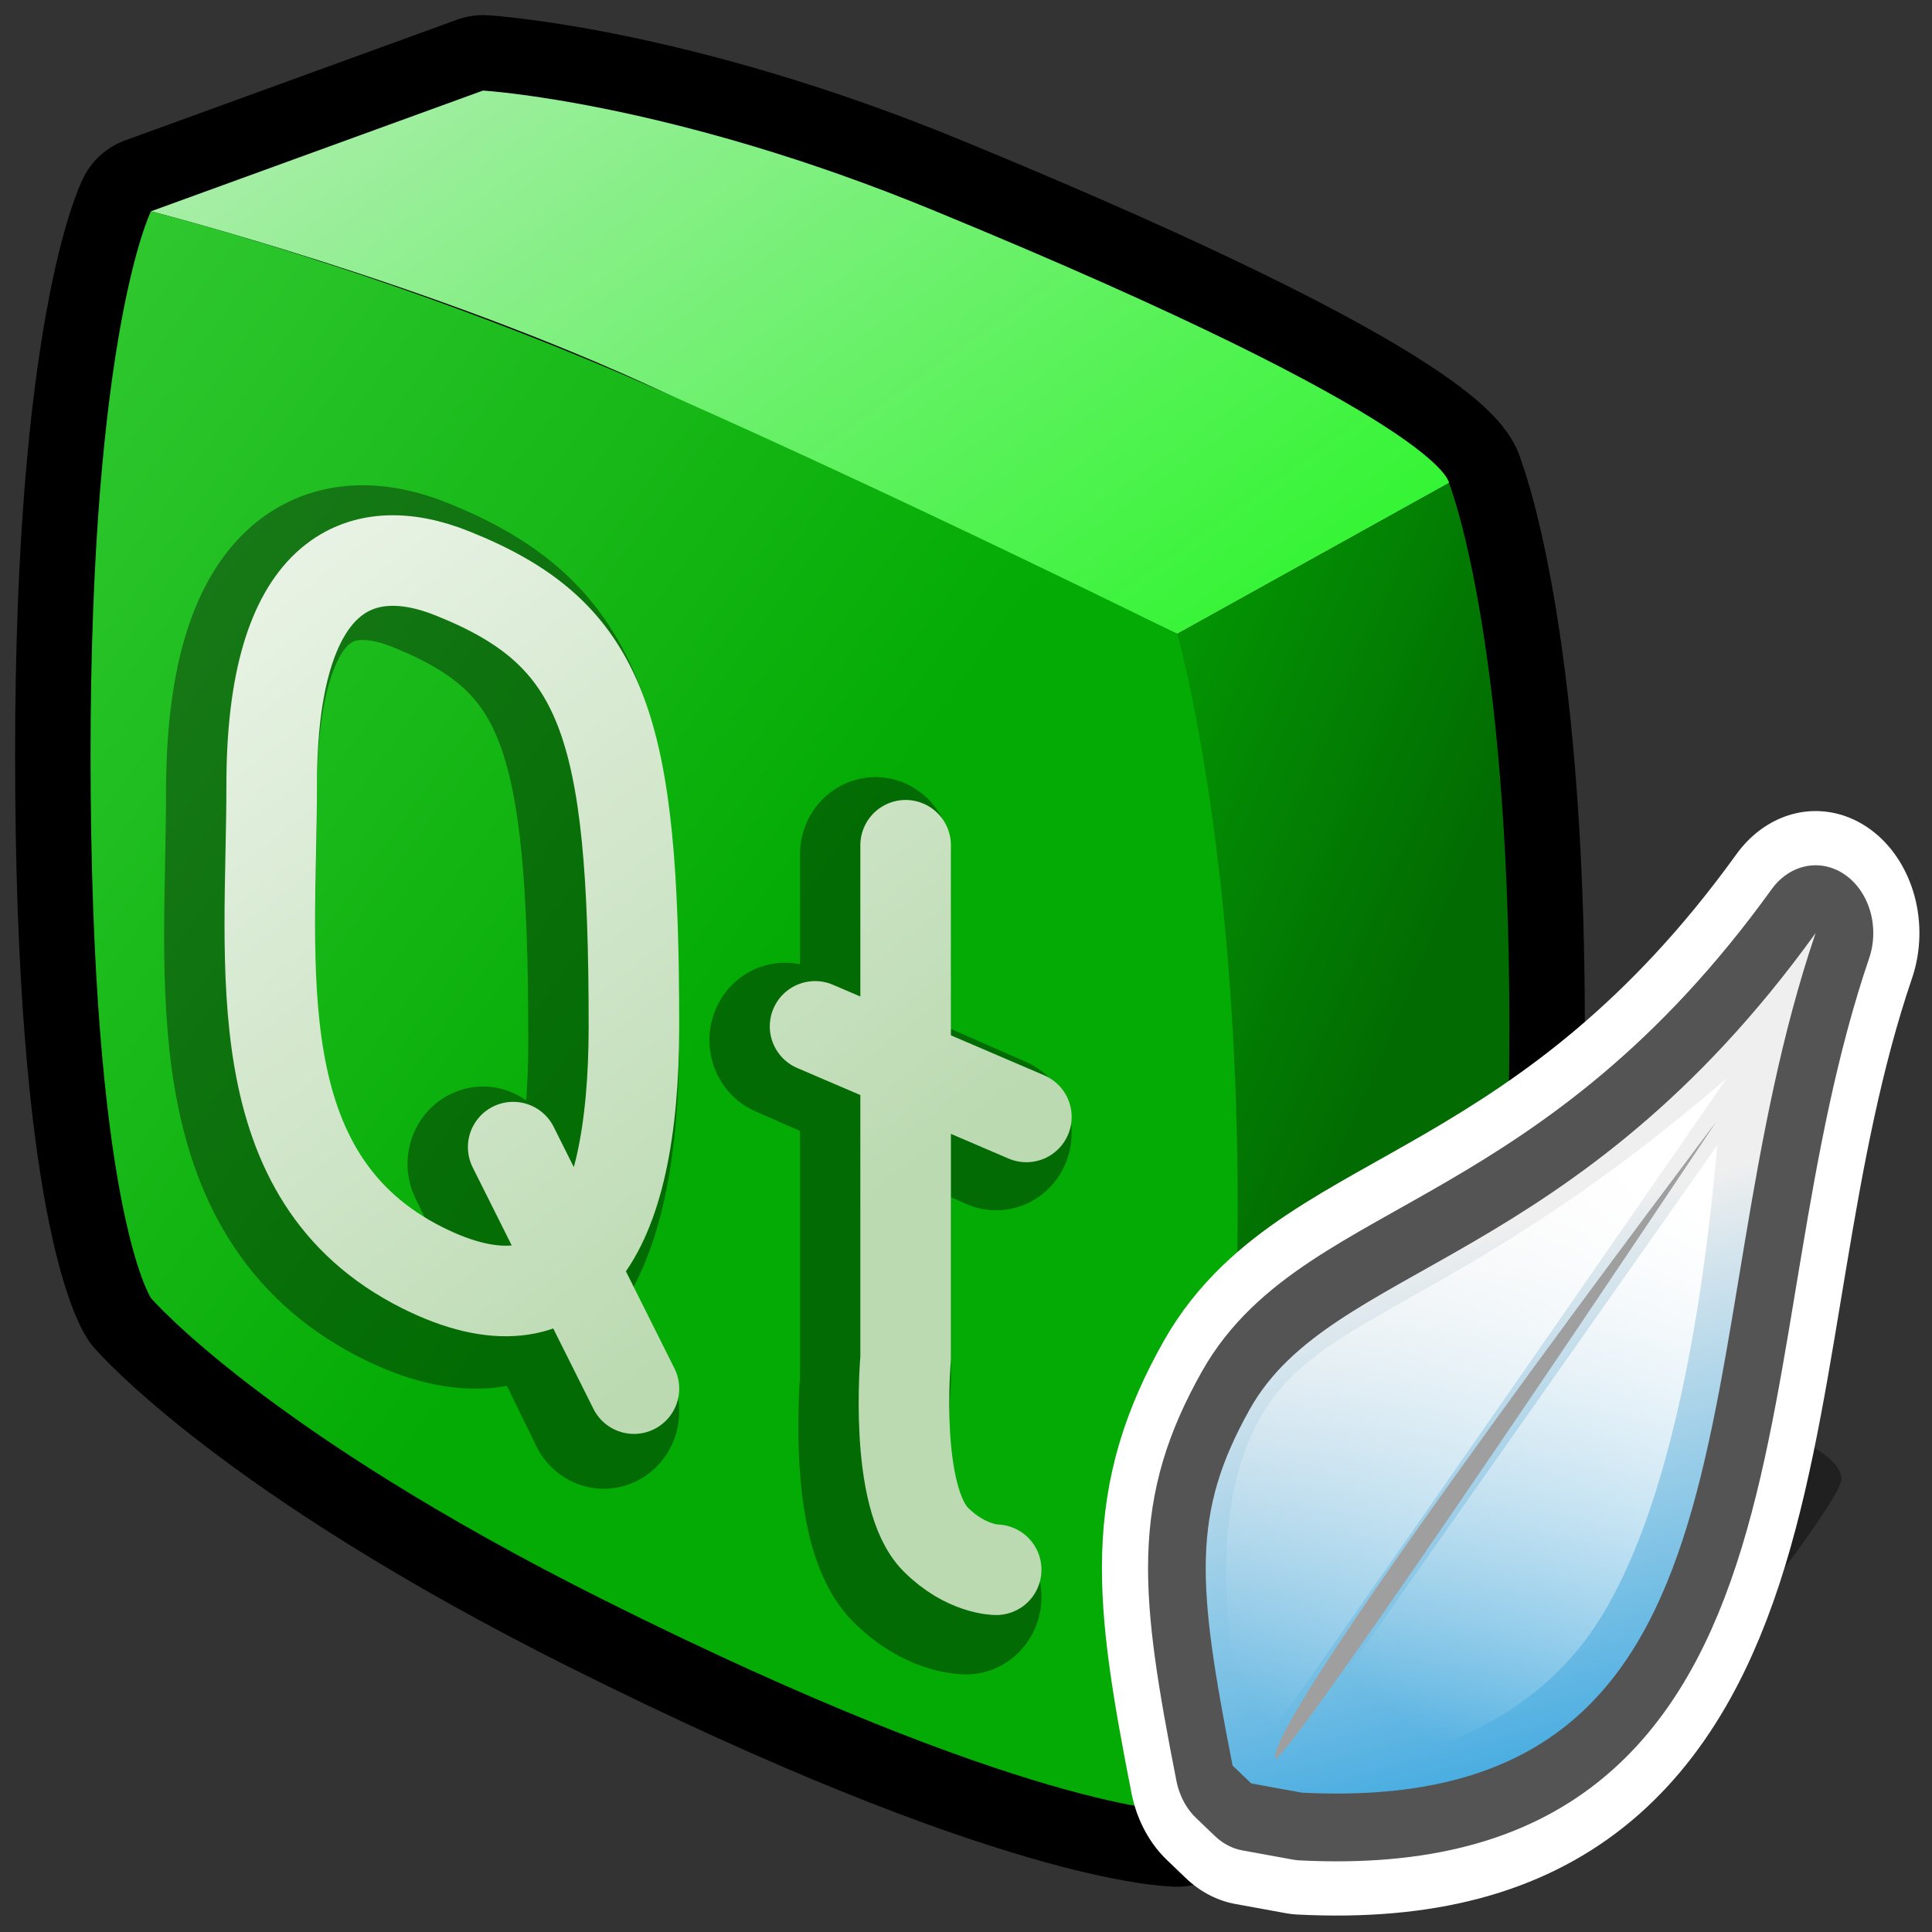 <?xml version="1.0" encoding="UTF-8" standalone="yes"?>
<svg version="1.1" width="64" height="64" color-interpolation="linearRGB"
     xmlns:svg="http://www.w3.org/2000/svg" xmlns="http://www.w3.org/2000/svg">
 <rect width="100%" height="100%" fill="#333333" stroke="none"/>
 <g>
  <path style="fill:#000000; fill-opacity:0.372"
        d="M42 62L55 61C55 61 64 50 64 49C64 47 53 45 53 45L52 52L42 62z"
        transform="matrix(1,0,0,1,-3,0)"
  />
  <path style="fill:none; stroke:#000000; stroke-width:5; stroke-linecap:round; stroke-linejoin:round"
        d="M8 7C8 7 16 9 25 13C32.92 16.5 42 21 42 21C42 21 44 28 44 40C44 51 42 60 42 60C42 60 37 60 23 53C11.78 47.39 8 43 8 43C8 43 6 40 6 25C6 11 8 7 8 7z
           M8 7L19 3C19 3 25.22 3.37 34 7C51 14 51 16 51 16L42 21C42 21 33.24 16.87 25 13C17.26 9.37 8 7 8 7z
           M42 60C42 60 43 52.99 43 39C43 30 42 21 42 21L51 16C51 16 53 21 53 34C53 48 51 52 51 52L42 60z"
        transform="matrix(1,0,0,1,-3,0)"
  />
  <linearGradient id="gradient0" gradientUnits="userSpaceOnUse" x1="43.24" y1="-27.06" x2="68.48" y2="8.26">
   <stop offset="0" stop-color="#c0ecc0"/>
   <stop offset="1" stop-color="#27f527"/>
  </linearGradient>
  <path style="fill:url(#gradient0)"
        d="M8 7L19 3C19 3 25.22 3.37 34 7C51 14 51 16 51 16L42 21C42 21 33.24 16.87 25 13C17.26 9.37 8 7 8 7z"
        transform="matrix(1,0,0,1,-3,0)"
  />
  <linearGradient id="gradient1" gradientUnits="userSpaceOnUse" x1="36.96" y1="-9.11" x2="62.96" y2="1.95">
   <stop offset="0.004" stop-color="#05ce05"/>
   <stop offset="1" stop-color="#026c02"/>
  </linearGradient>
  <path style="fill:url(#gradient1)"
        d="M42 60C42 60 43 52.99 43 39C43 30 42 21 42 21L51 16C51 16 53 21 53 34C53 48 51 52 51 52L42 60z"
        transform="matrix(1,0,0,1,-3,0)"
  />
  <linearGradient id="gradient2" gradientUnits="userSpaceOnUse" x1="-24.08" y1="-49.16" x2="48.98" y2="3.92">
   <stop offset="0" stop-color="#80ff80"/>
   <stop offset="1" stop-color="#04ab04"/>
  </linearGradient>
  <path style="fill:url(#gradient2)"
        d="M8 7C8 7 16 9 25 13C32.92 16.5 42 21 42 21C42 21 44 28 44 40C44 51 42 60 42 60C42 60 37 60 23 53C11.78 47.39 8 43 8 43C8 43 6 40 6 25C6 11 8 7 8 7z"
        transform="matrix(1,0,0,1,-3,0)"
  />
  <path style="fill:none; stroke:#000000; stroke-opacity:0.372; stroke-width:5; stroke-linecap:round; stroke-linejoin:round"
        d="M24 34C24 41 21.81 44.4 17 42C11 39 12 32 12 26C12 19 14.89 17.74 18 19C23 21 24 24 24 34z
           M20 38L24 46
           M33 28V45C33 45 32.59 49.59 34 51C35 52 36 52 36 52
           M30 34L37 37"
        transform="matrix(1,0,0,1.025,-4,-0.395)"
  />
  <linearGradient id="gradient3" gradientUnits="userSpaceOnUse" x1="14.41" y1="-1.76" x2="41.26" y2="32.91">
   <stop offset="0" stop-color="#ffffff"/>
   <stop offset="1" stop-color="#bbdab1"/>
  </linearGradient>
  <path style="fill:none; stroke:url(#gradient3); stroke-width:3; stroke-linecap:round; stroke-linejoin:round"
        d="M24 34C24 41 21.81 44.4 17 42C11 39 12 32 12 26C12 19 14.89 17.74 18 19C23 21 24 24 24 34z
           M20 38L24 46
           M33 28V45C33 45 32.59 49.59 34 51C35 52 36 52 36 52
           M30 34L37 37"
        transform="matrix(1,0,0,1,-3,0)"
  />
  <path style="fill:none; stroke:#ffffff; stroke-width:9; stroke-linecap:round; stroke-linejoin:round"
        d="M37 58C35.44 51.25 35.22 48.69 37.75 44.85C41.3 39.47 51.8 39.66 62.28 27.29C56.29 42.26 60.89 59.91 40 59L37.81 58.66L37 58z"
        transform="matrix(0.764,0,0,0.898,12.563,6.402)"
  />
  <path style="fill:none; stroke:#545454; stroke-width:5; stroke-linecap:round; stroke-linejoin:round"
        d="M37 58C35.44 51.25 35.22 48.69 37.75 44.85C41.3 39.47 51.8 39.66 62.28 27.29C56.29 42.26 60.89 59.91 40 59L37.81 58.66L37 58z"
        transform="matrix(0.764,0,0,0.898,12.563,6.402)"
  />
  <linearGradient id="gradient4" gradientUnits="userSpaceOnUse" x1="27.01" y1="71.32" x2="20.99" y2="44.24">
   <stop offset="0" stop-color="#0592db"/>
   <stop offset="1" stop-color="#efefef"/>
  </linearGradient>
  <path style="fill:url(#gradient4)"
        d="M37 58C35.44 51.25 35.22 48.69 37.75 44.85C41.3 39.47 51.8 39.66 62.28 27.29C56.29 42.26 60.89 59.91 40 59L37.81 58.66L37 58z"
        transform="matrix(0.764,0,0,0.898,12.563,6.402)"
  />
  <linearGradient id="gradient5" gradientUnits="userSpaceOnUse" x1="55.09" y1="36.73" x2="35.69" y2="53.03">
   <stop offset="0" stop-color="#ffffff"/>
   <stop offset="1" stop-color="#ffffff" stop-opacity="0"/>
  </linearGradient>
  <path style="fill:url(#gradient5)"
        d="M37.81 57.86C47.83 45.71 58.43 32.64 58.43 32.64C47.49 40.7 41.29 41.24 38.56 44.67C35.34 48.72 37.18 55.44 37.81 57.86V57.86z"
        transform="matrix(0.764,0,0,0.898,12.563,6.402)"
  />
  <linearGradient id="gradient6" gradientUnits="userSpaceOnUse" x1="57.74" y1="37.72" x2="45.19" y2="56.84">
   <stop offset="0" stop-color="#ffffff"/>
   <stop offset="1" stop-color="#ffffff" stop-opacity="0"/>
  </linearGradient>
  <path style="fill:url(#gradient6)"
        d="M38.97 58.14C45.32 50.47 51.67 42.79 58.02 35.11C57.67 38.28 56.52 48.89 52.09 53.6C47.3 58.69 38.97 58.14 38.97 58.14V58.14z"
        transform="matrix(0.764,0,0,0.898,12.563,6.402)"
  />
  <path style="fill:#9f9f9f"
        d="M38.85 57.74C39.37 57.98 57.97 34.25 57.97 34.25C57.97 34.25 38.45 56.19 38.85 57.74V57.74z"
        transform="matrix(0.764,0,0,0.898,12.563,6.402)"
  />
 </g>
</svg>
